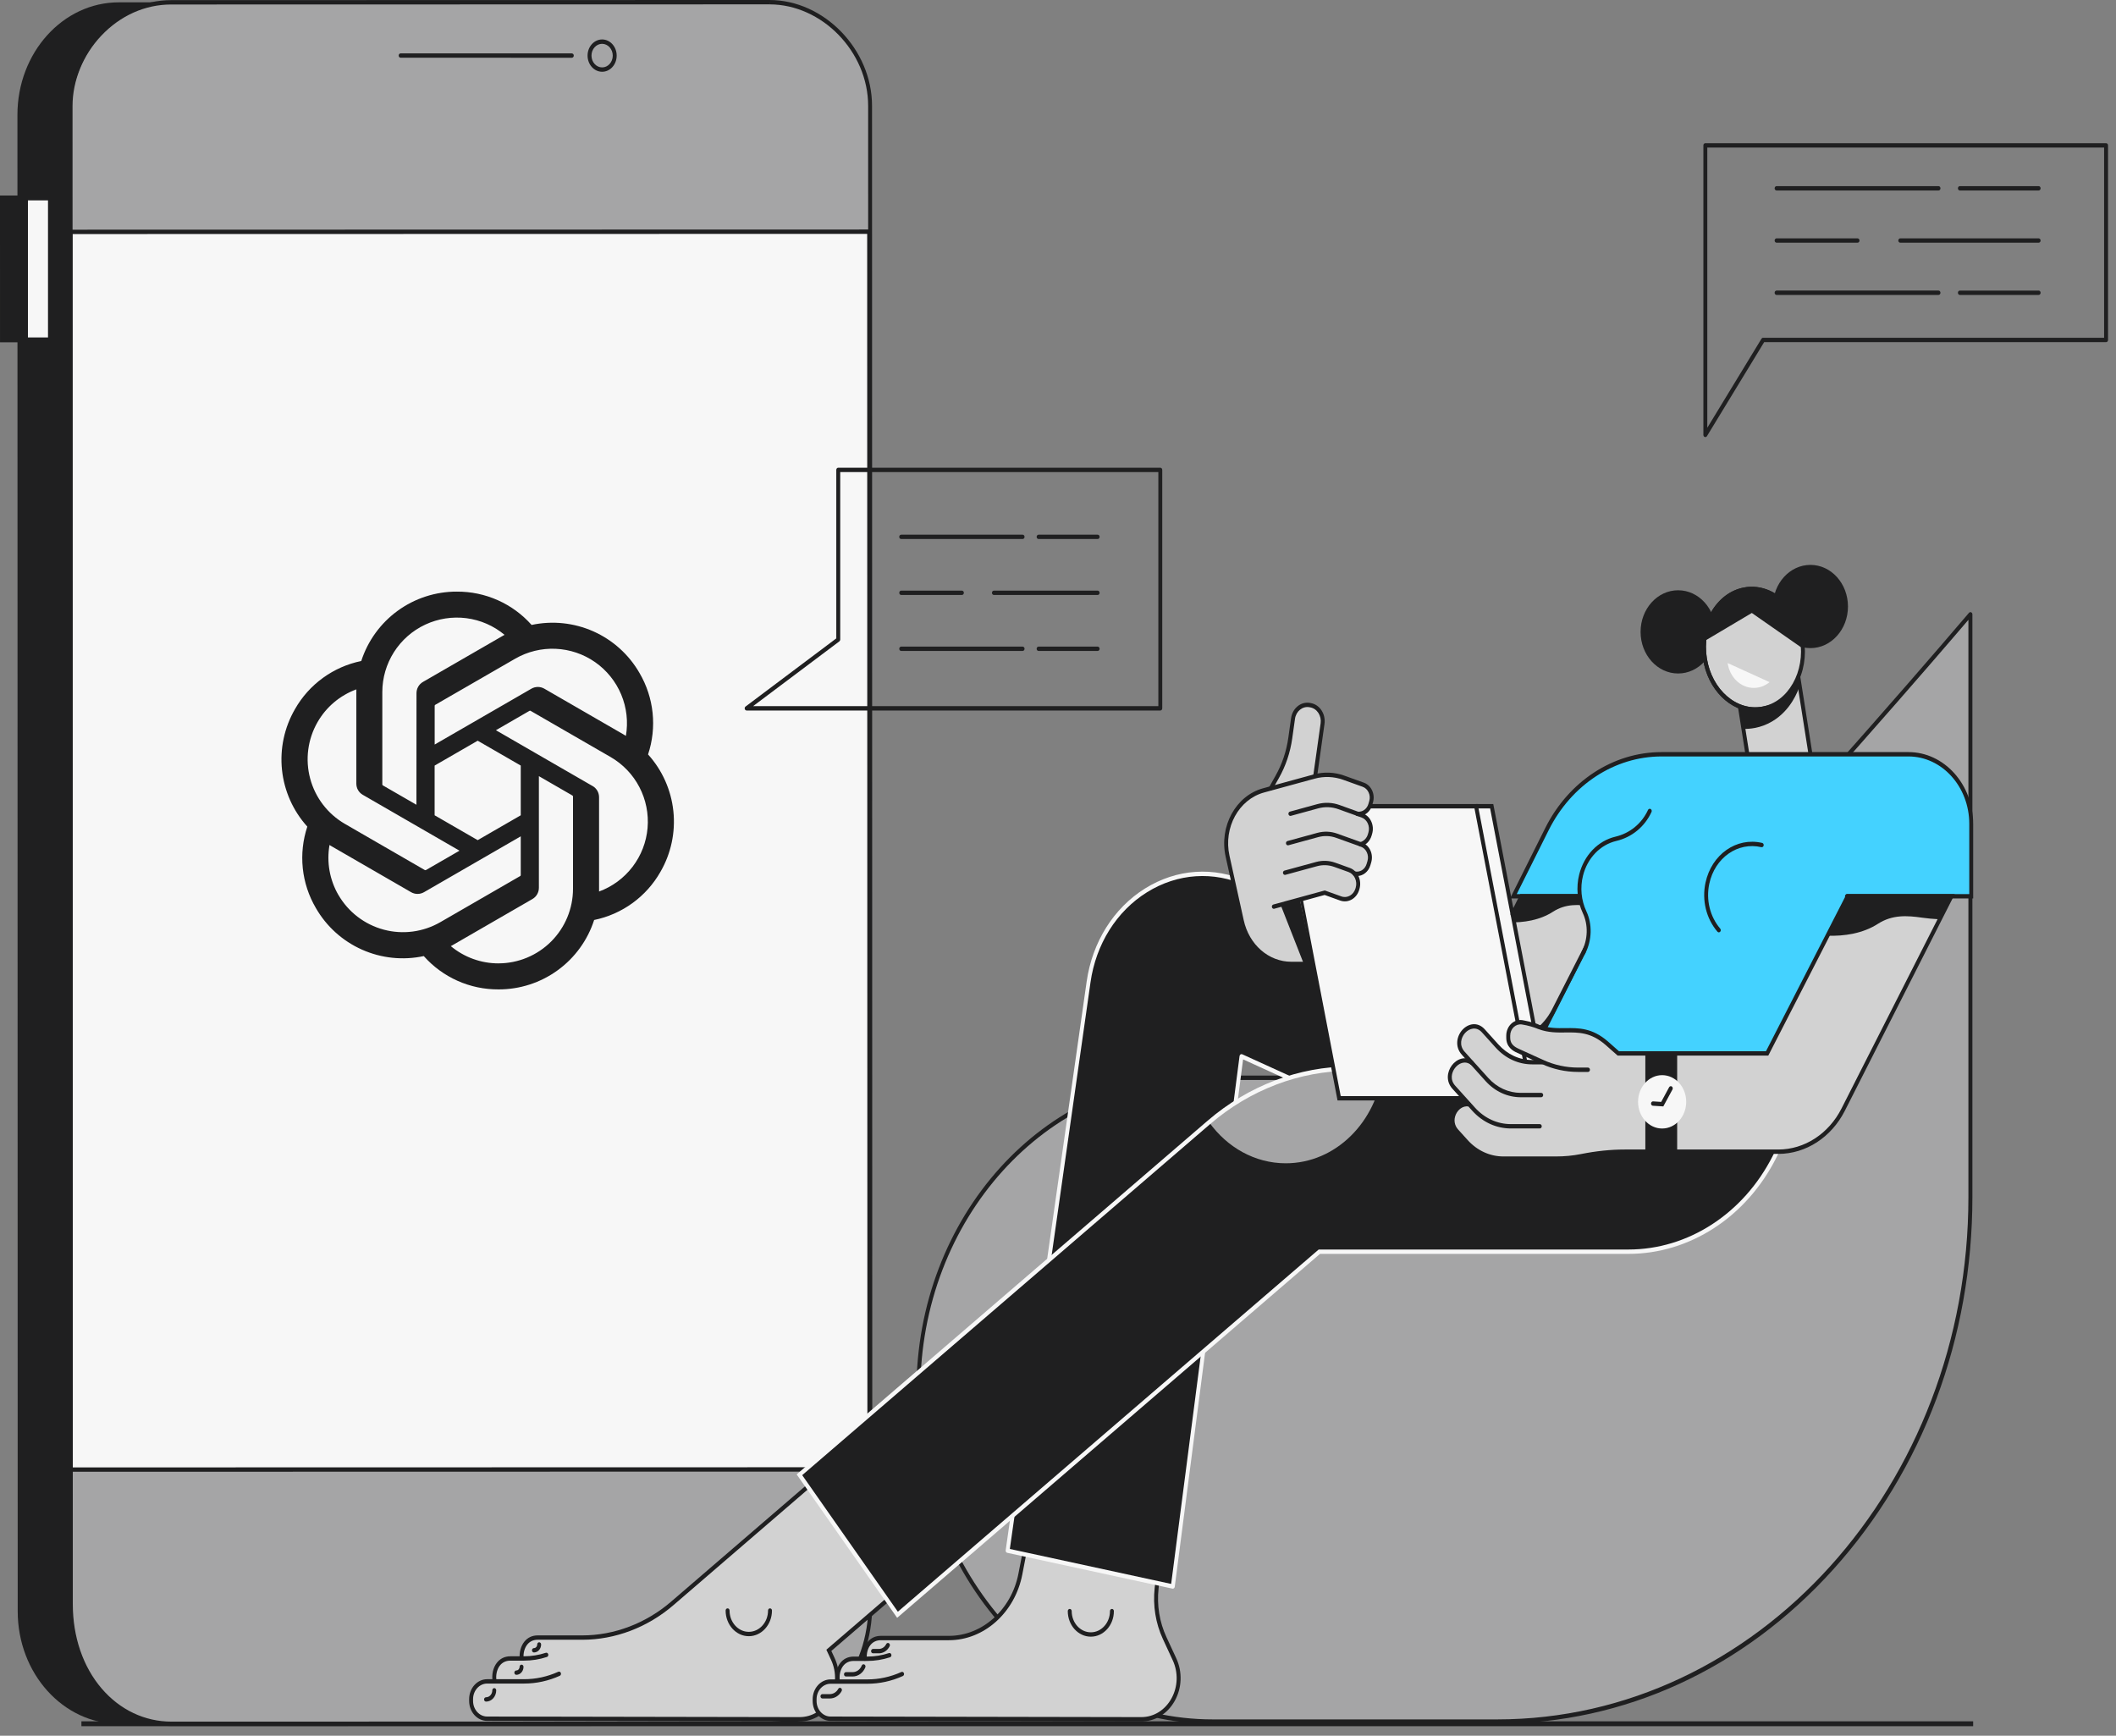 <svg xmlns="http://www.w3.org/2000/svg" width="217" height="178" viewBox="0 0 217 178" fill="none"><rect x="0" y="0" width="217" height="178" fill="#808080" stroke="none"/><g id="Group 20296"><path id="Vector" d="M8.349 176.771H202.351" stroke="#1F1F20" stroke-width="0.5" stroke-miterlimit="10"></path><g id="Chatbot virtual assistant"><g id="Group"><path id="Vector_2" d="M73.378 0.226L12.188 0.239C6.444 0.239 1.786 5.41 1.788 11.783L1.816 165.239C1.816 171.612 6.476 176.781 12.221 176.778L73.41 176.765C79.154 176.765 83.812 171.594 83.811 165.221L83.782 11.765C83.782 5.392 79.122 0.223 73.378 0.226Z" fill="#1F1F20"></path><path id="Vector_3" d="M0.002 35.102L5.125 35.101L5.123 20.051L-0 20.052L0.002 35.102Z" fill="#1F1F20"></path><g id="Group_2"><path id="Vector_4" d="M2.666 34.828L5.125 34.827L5.123 20.328L2.664 20.328L2.666 34.828Z" fill="#F7F7F7"></path><path id="Vector_5" d="M2.665 35.05C2.554 35.05 2.464 34.949 2.464 34.826V20.327C2.462 20.204 2.552 20.104 2.663 20.104H5.122C5.176 20.104 5.226 20.126 5.265 20.168C5.303 20.211 5.323 20.267 5.323 20.327V34.826C5.325 34.887 5.305 34.943 5.267 34.985C5.229 35.028 5.178 35.05 5.124 35.05H2.665ZM2.864 20.551V34.603H4.923V20.551H2.864Z" fill="#1F1F20"></path></g><path id="Vector_6" d="M78.842 0.224L17.652 0.237C11.908 0.237 7.25 5.408 7.252 11.781L7.28 165.237C7.28 171.61 11.94 176.779 17.685 176.777L78.874 176.763C84.618 176.763 89.276 171.592 89.274 165.219L89.246 11.763C89.246 5.39 84.586 0.221 78.842 0.224Z" fill="#A5A5A6"></path><g id="Group_3"><path id="Vector_7" d="M7.256 150.706L89.155 150.69L89.135 23.763L7.236 23.779L7.256 150.706Z" fill="#F7F7F7"></path><path id="Vector_8" d="M7.255 150.93C7.2 150.93 7.15 150.905 7.112 150.865C7.074 150.825 7.053 150.767 7.053 150.706L7.031 23.779C7.031 23.656 7.122 23.555 7.232 23.555L89.132 23.537C89.184 23.537 89.237 23.562 89.275 23.602C89.313 23.642 89.333 23.7 89.333 23.761L89.355 150.688C89.355 150.811 89.265 150.912 89.154 150.912L7.255 150.93ZM7.434 24.002L7.456 150.483L88.953 150.465L88.931 23.984L7.434 24.002Z" fill="#1F1F20"></path></g><path id="Vector_9" d="M17.579 177C14.734 177 12.092 175.748 10.141 173.477C8.157 171.168 7.062 167.984 7.062 164.515L7.034 10.869C7.034 8.144 8.157 5.394 10.117 3.326C12.143 1.192 14.783 0.013 17.551 0.013L78.912 0C84.513 0 89.429 5.07 89.429 10.851L89.457 164.497C89.457 171.615 84.938 176.984 78.942 176.984L17.581 176.998H17.579V177ZM78.912 0.224V0.447L17.551 0.461C14.885 0.461 12.344 1.594 10.396 3.651C8.517 5.636 7.439 8.265 7.439 10.869L7.467 164.515C7.467 167.868 8.521 170.942 10.435 173.168C12.31 175.35 14.849 176.553 17.584 176.553H17.585L78.946 176.539C84.713 176.539 89.061 171.362 89.059 164.499L89.03 10.853C89.03 5.309 84.302 0.449 78.916 0.449V0.224H78.912Z" fill="#1F1F20"></path><g id="Group_4"><path id="Vector_10" d="M58.641 5.924L41.086 5.92C40.975 5.92 40.885 5.819 40.885 5.696C40.885 5.573 40.975 5.473 41.086 5.473L58.641 5.477C58.752 5.477 58.843 5.578 58.843 5.701C58.843 5.824 58.752 5.924 58.641 5.924Z" fill="#1F1F20"></path><path id="Vector_11" d="M61.749 7.359C60.926 7.359 60.256 6.614 60.256 5.702C60.256 4.788 60.926 4.046 61.749 4.046C62.572 4.046 63.242 4.79 63.242 5.702C63.242 6.145 63.087 6.561 62.805 6.874C62.523 7.187 62.149 7.359 61.751 7.359H61.749ZM61.749 4.493C61.147 4.493 60.658 5.036 60.658 5.702C60.658 6.369 61.147 6.912 61.749 6.912C62.041 6.912 62.314 6.787 62.519 6.559C62.725 6.331 62.839 6.027 62.839 5.705C62.839 5.038 62.35 4.495 61.749 4.495V4.493Z" fill="#1F1F20"></path></g></g><g id="Group_5"><g id="Group_6"><path id="Vector_12" d="M202.068 62.999V122.756C202.068 152.463 180.342 176.546 153.541 176.546H124.384C107.704 176.546 94.183 161.557 94.183 143.067V142.629C94.183 124.895 107.152 110.521 123.151 110.521H140.062C151.75 110.521 163.01 105.639 171.595 96.844C184.897 83.219 202.072 62.997 202.072 62.997L202.068 62.999Z" fill="#A5A5A6"></path><path id="Vector_13" d="M153.54 176.771H124.383C107.618 176.771 93.981 161.653 93.981 143.069V142.631C93.981 124.803 107.065 110.3 123.15 110.3H140.061C151.735 110.3 162.884 105.464 171.458 96.681C184.602 83.217 201.751 63.046 201.924 62.845C201.981 62.778 202.069 62.758 202.146 62.791C202.222 62.825 202.273 62.908 202.273 62.999V122.756C202.273 137.183 197.204 150.748 188.001 160.949C178.798 171.151 166.56 176.769 153.544 176.769L153.54 176.771ZM123.148 110.747C107.286 110.747 94.381 125.049 94.381 142.631V143.069C94.381 161.405 107.84 176.324 124.381 176.324H153.538C180.186 176.324 201.864 152.295 201.864 122.758V63.563C199.357 66.5 183.842 84.601 171.725 97.012C163.077 105.869 151.832 110.749 140.055 110.749H123.144L123.148 110.747Z" fill="#1F1F20"></path></g><g id="Group_7"><g id="Group_8"><g id="Group_9"><path id="Vector_14" d="M172.094 69.066C174.22 69.066 175.943 67.156 175.943 64.799C175.943 62.442 174.22 60.531 172.094 60.531C169.968 60.531 168.245 62.442 168.245 64.799C168.245 67.156 169.968 69.066 172.094 69.066Z" fill="#1F1F20"></path><path id="Vector_15" d="M185.664 66.465C187.789 66.465 189.513 64.554 189.513 62.197C189.513 59.84 187.789 57.93 185.664 57.93C183.538 57.93 181.814 59.84 181.814 62.197C181.814 64.554 183.538 66.465 185.664 66.465Z" fill="#1F1F20"></path></g><g id="Group_10"><path id="Vector_16" d="M184.148 67.717L177.87 68.933L179.661 80.345L185.939 79.129L184.148 67.717Z" fill="#D2D2D2"></path><path id="Vector_17" d="M179.668 80.558C179.572 80.558 179.487 80.482 179.471 80.372L177.672 68.963C177.662 68.904 177.674 68.844 177.707 68.795C177.737 68.746 177.783 68.714 177.837 68.703L184.115 67.487C184.226 67.465 184.328 67.547 184.348 67.668L186.147 79.078C186.157 79.136 186.145 79.196 186.113 79.246C186.083 79.295 186.037 79.326 185.982 79.337L179.705 80.553C179.693 80.556 179.68 80.558 179.67 80.558H179.668ZM178.103 69.106L179.833 80.075L185.715 78.935L183.984 67.965L178.103 69.106Z" fill="#1F1F20"></path></g><path id="Vector_18" d="M184.56 70.346L184.144 67.708L177.866 68.924L178.784 74.748C179.369 74.763 180.524 74.701 181.746 73.976C183.659 72.841 184.377 70.889 184.558 70.346H184.56Z" fill="#1F1F20"></path><g id="Group_11"><path id="Vector_19" d="M180.807 72.664C183.557 72.117 185.346 68.943 184.804 65.574C184.261 62.205 181.591 59.918 178.842 60.465C176.092 61.012 174.302 64.186 174.845 67.555C175.388 70.924 178.057 73.211 180.807 72.664Z" fill="#D2D2D2"></path><path id="Vector_20" d="M179.994 72.978C177.448 72.978 175.141 70.727 174.644 67.577C174.378 65.892 174.664 64.202 175.45 62.82C176.241 61.432 177.44 60.518 178.827 60.249C181.682 59.697 184.454 62.083 185.004 65.57C185.269 67.255 184.984 68.945 184.197 70.327C183.406 71.715 182.207 72.629 180.821 72.898C180.543 72.951 180.267 72.978 179.994 72.978ZM179.654 60.618C179.402 60.618 179.149 60.643 178.895 60.692C177.621 60.938 176.519 61.781 175.79 63.062C175.058 64.349 174.792 65.927 175.04 67.504C175.551 70.747 178.114 72.971 180.752 72.46C182.026 72.214 183.128 71.371 183.857 70.09C184.589 68.802 184.857 67.224 184.607 65.648C184.145 62.717 182.008 60.618 179.654 60.618Z" fill="#1F1F20"></path></g><path id="Vector_21" d="M179.994 72.98C177.448 72.98 175.141 70.728 174.644 67.579C174.378 65.893 174.664 64.203 175.45 62.822C176.241 61.433 177.44 60.519 178.827 60.251C180.64 59.9 182.531 60.749 183.762 62.471C183.831 62.567 183.817 62.708 183.73 62.786C183.644 62.862 183.517 62.846 183.446 62.75C182.289 61.134 180.589 60.365 178.895 60.691C177.621 60.937 176.519 61.78 175.79 63.061C175.058 64.349 174.792 65.927 175.04 67.503C175.551 70.746 178.114 72.971 180.752 72.459C182.271 72.164 183.167 71.723 184.149 70.015C184.209 69.91 184.332 69.881 184.426 69.948C184.521 70.015 184.547 70.154 184.487 70.257C183.43 72.097 182.422 72.591 180.819 72.901C180.541 72.955 180.265 72.982 179.992 72.982L179.994 72.98Z" fill="#1F1F20"></path><path id="Vector_22" d="M178.862 60.471C181.614 59.937 184.274 62.24 184.808 65.611C184.856 65.915 184.884 66.215 184.894 66.514L179.653 62.859L174.775 65.756C174.991 63.116 176.606 60.91 178.862 60.474V60.471Z" fill="#1F1F20"></path><path id="Vector_23" d="M181.474 69.952C181.021 70.325 180.459 70.546 179.852 70.546C178.496 70.542 177.377 69.438 177.176 67.998L181.474 69.954V69.952Z" fill="#F7F7F7"></path></g><g id="Group_12"><g id="Group_13"><path id="Vector_24" d="M120.645 138.563L112.495 126.928L69.686 163.773L77.837 175.408L120.645 138.563Z" fill="#D2D2D2"></path><g id="Group_14"><path id="Vector_25" d="M49.956 172.425H56.389L63.401 168.714C64.379 168.197 65.302 167.565 66.158 166.827L83.299 152.053L83.274 161.864C83.274 164.261 83.79 166.626 84.777 168.758L85.413 170.131C86.721 172.959 84.866 176.319 82.001 176.312L49.958 176.254C49.049 176.254 48.312 175.438 48.312 174.43V174.249C48.312 173.241 49.049 172.425 49.958 172.425H49.956Z" fill="#D2D2D2"></path><path id="Vector_26" d="M63.386 173.913L52.33 173.904C51.42 173.904 50.684 173.088 50.684 172.079V171.898C50.684 170.89 51.42 170.074 52.33 170.074H63.895L63.386 173.913Z" fill="#D2D2D2"></path><path id="Vector_27" d="M74.37 171.774L55.13 171.765C52.935 171.765 52.933 167.935 55.13 167.935H59.706C63.054 167.935 66.308 166.699 68.951 164.421L83.302 152.055L74.372 171.774H74.37Z" fill="#D2D2D2"></path></g><g id="Group_15"><path id="Vector_28" d="M50.719 172.616C50.624 172.616 50.54 172.54 50.522 172.432C50.407 171.746 50.562 171.038 50.934 170.544C51.274 170.092 51.757 169.853 52.334 169.853H53.739C54.495 169.853 55.248 169.732 55.974 169.493C56.081 169.457 56.194 169.526 56.224 169.645C56.256 169.763 56.194 169.889 56.087 169.922C55.324 170.172 54.534 170.3 53.737 170.3H52.332C51.88 170.3 51.501 170.483 51.242 170.83C50.95 171.219 50.825 171.802 50.916 172.352C50.936 172.473 50.864 172.589 50.755 172.611C50.743 172.614 50.731 172.616 50.719 172.616Z" fill="#1F1F20"></path><path id="Vector_29" d="M82.009 176.536H82.001L49.958 176.478C48.94 176.478 48.111 175.559 48.111 174.43V174.249C48.111 173.12 48.94 172.202 49.958 172.202H53.741C54.95 172.202 56.133 171.945 57.254 171.439C57.357 171.392 57.475 171.448 57.516 171.562C57.558 171.676 57.508 171.806 57.405 171.853C56.236 172.38 55.003 172.649 53.741 172.649H49.958C49.162 172.649 48.514 173.366 48.514 174.249V174.43C48.514 175.313 49.162 176.031 49.958 176.031L82.001 176.089H82.007C83.282 176.089 84.439 175.369 85.103 174.162C85.765 172.957 85.816 171.488 85.234 170.234L84.745 169.179L84.878 169.065L120.522 138.388C120.609 138.312 120.737 138.33 120.804 138.428C120.872 138.526 120.856 138.665 120.767 138.741L85.256 169.304L85.592 170.029C86.238 171.424 86.184 173.056 85.448 174.395C84.709 175.736 83.423 176.536 82.007 176.536H82.009Z" fill="#1F1F20"></path><path id="Vector_30" d="M76.79 167.792C75.481 167.792 74.414 166.61 74.414 165.159C74.414 165.036 74.505 164.936 74.615 164.936C74.726 164.936 74.817 165.036 74.817 165.159C74.817 166.364 75.702 167.345 76.79 167.345C77.879 167.345 78.764 166.364 78.764 165.159C78.764 165.036 78.855 164.936 78.965 164.936C79.076 164.936 79.167 165.036 79.167 165.159C79.167 166.612 78.1 167.792 76.79 167.792Z" fill="#1F1F20"></path><path id="Vector_31" d="M49.843 174.5C49.732 174.5 49.642 174.399 49.642 174.276C49.642 174.153 49.732 174.053 49.843 174.053C50.199 174.053 50.487 173.733 50.487 173.34C50.487 173.217 50.577 173.116 50.688 173.116C50.798 173.116 50.889 173.217 50.889 173.34C50.889 173.979 50.42 174.5 49.843 174.5Z" fill="#1F1F20"></path><path id="Vector_32" d="M52.948 171.753C52.838 171.753 52.747 171.652 52.747 171.529C52.747 171.406 52.838 171.306 52.948 171.306C53.133 171.306 53.284 171.138 53.284 170.933C53.284 170.81 53.375 170.709 53.486 170.709C53.596 170.709 53.687 170.81 53.687 170.933C53.687 171.384 53.355 171.753 52.948 171.753Z" fill="#1F1F20"></path><path id="Vector_33" d="M54.756 169.46C54.645 169.46 54.555 169.359 54.555 169.236C54.555 169.113 54.645 169.013 54.756 169.013C54.941 169.013 55.092 168.845 55.092 168.64C55.092 168.517 55.182 168.416 55.293 168.416C55.404 168.416 55.494 168.517 55.494 168.64C55.494 169.091 55.162 169.46 54.756 169.46Z" fill="#1F1F20"></path><path id="Vector_34" d="M53.495 170.297C53.392 170.297 53.306 170.212 53.296 170.095C53.238 169.443 53.419 168.788 53.781 168.343C54.117 167.929 54.586 167.71 55.133 167.71H59.708C62.996 167.71 66.236 166.478 68.831 164.243L110.133 128.679C110.222 128.603 110.346 128.621 110.415 128.719C110.483 128.818 110.467 128.956 110.379 129.032L69.077 164.596C66.411 166.894 63.085 168.157 59.708 168.157H55.133C54.7 168.157 54.336 168.325 54.079 168.642C53.791 168.996 53.648 169.521 53.696 170.049C53.706 170.171 53.626 170.281 53.515 170.292C53.509 170.292 53.501 170.292 53.495 170.292V170.297Z" fill="#1F1F20"></path></g></g><g id="Group_16"><g id="Group_17"><path id="Vector_35" d="M83.541 172.445H91.577L97.646 169.651C99.915 168.604 103.678 166.391 104.195 163.727L106.418 152.268L119.75 152.361L118.616 162.875C118.426 164.632 118.714 166.411 119.443 167.985L120.451 170.163C121.752 172.975 119.907 176.317 117.054 176.312L85.179 176.254C84.275 176.254 83.541 175.443 83.541 174.439V172.445Z" fill="#D2D2D2"></path><path id="Vector_36" d="M98.537 173.926L87.539 173.917C86.636 173.917 85.901 173.105 85.901 172.101V171.923C85.901 170.921 86.634 170.107 87.539 170.107H99.044L98.539 173.926H98.537Z" fill="#D2D2D2"></path><path id="Vector_37" d="M109.462 171.8L90.322 171.791C88.136 171.791 88.136 167.981 90.322 167.981H97.34C100.859 167.981 103.905 165.265 104.66 161.456L106.436 152.479H107.947L109.462 171.8Z" fill="#D2D2D2"></path></g><g id="Group_18"><path id="Vector_38" d="M111.867 167.84C110.563 167.84 109.503 166.664 109.503 165.218C109.503 165.095 109.593 164.994 109.704 164.994C109.815 164.994 109.905 165.095 109.905 165.218C109.905 166.416 110.785 167.393 111.867 167.393C112.95 167.393 113.829 166.418 113.829 165.218C113.829 165.095 113.919 164.994 114.03 164.994C114.141 164.994 114.231 165.095 114.231 165.218C114.231 166.664 113.171 167.84 111.867 167.84Z" fill="#1F1F20"></path><path id="Vector_39" d="M85.097 174.179H84.341C84.23 174.179 84.14 174.078 84.14 173.955C84.14 173.832 84.23 173.732 84.341 173.732H85.097C85.456 173.732 85.781 173.528 85.967 173.191C86.025 173.086 86.148 173.052 86.244 173.117C86.339 173.182 86.369 173.318 86.311 173.423C86.051 173.897 85.596 174.179 85.097 174.179Z" fill="#1F1F20"></path><path id="Vector_40" d="M87.442 171.924H86.754C86.643 171.924 86.553 171.823 86.553 171.7C86.553 171.577 86.643 171.477 86.754 171.477H87.442C87.844 171.477 88.211 171.213 88.374 170.804C88.418 170.69 88.539 170.641 88.639 170.69C88.74 170.739 88.786 170.871 88.742 170.985C88.514 171.555 88.005 171.924 87.442 171.924Z" fill="#1F1F20"></path><path id="Vector_41" d="M90.125 169.545H89.531C89.421 169.545 89.33 169.445 89.33 169.322C89.33 169.199 89.421 169.098 89.531 169.098H90.125C90.441 169.098 90.733 168.908 90.883 168.6C90.938 168.492 91.058 168.452 91.157 168.513C91.254 168.573 91.29 168.707 91.237 168.817C91.014 169.266 90.59 169.548 90.127 169.548L90.125 169.545Z" fill="#1F1F20"></path><path id="Vector_42" d="M85.934 172.637C85.839 172.637 85.755 172.561 85.737 172.454C85.624 171.769 85.777 171.065 86.147 170.571C86.485 170.12 86.966 169.883 87.541 169.883H88.938C89.69 169.883 90.439 169.762 91.161 169.525C91.268 169.489 91.38 169.559 91.411 169.677C91.443 169.796 91.38 169.921 91.274 169.954C90.515 170.202 89.728 170.33 88.936 170.33H87.539C87.089 170.33 86.714 170.513 86.455 170.857C86.165 171.244 86.04 171.825 86.131 172.371C86.151 172.492 86.079 172.608 85.97 172.63C85.958 172.632 85.946 172.635 85.934 172.635V172.637Z" fill="#1F1F20"></path><path id="Vector_43" d="M117.061 176.536H117.053L85.178 176.478C84.164 176.478 83.341 175.564 83.341 174.439V174.26C83.341 173.136 84.166 172.222 85.18 172.222H88.945C90.148 172.222 91.325 171.967 92.437 171.464C92.54 171.417 92.659 171.473 92.699 171.587C92.741 171.701 92.691 171.833 92.588 171.877C91.425 172.403 90.198 172.669 88.942 172.669H85.178C84.387 172.669 83.741 173.382 83.741 174.26V174.439C83.741 175.315 84.385 176.031 85.176 176.031L117.051 176.089H117.057C118.325 176.089 119.476 175.374 120.138 174.173C120.798 172.975 120.846 171.515 120.268 170.266L119.26 168.088C118.51 166.47 118.218 164.657 118.413 162.85L119.522 152.585L106.578 152.494L104.838 161.469C104.081 165.372 100.916 168.204 97.315 168.204H90.323C89.894 168.204 89.534 168.37 89.276 168.683C88.993 169.032 88.848 169.552 88.894 170.076C88.904 170.198 88.824 170.308 88.713 170.319C88.602 170.33 88.504 170.241 88.494 170.118C88.437 169.47 88.621 168.821 88.979 168.383C89.313 167.974 89.778 167.757 90.323 167.757H97.315C100.727 167.757 103.727 165.073 104.443 161.373L106.254 152.042L119.975 152.138L118.814 162.902C118.629 164.621 118.906 166.342 119.621 167.883L120.629 170.06C121.271 171.448 121.216 173.073 120.484 174.403C119.749 175.738 118.47 176.534 117.061 176.534V176.536Z" fill="#1F1F20"></path></g></g><g id="Group_19"><path id="Vector_44" d="M176.578 112.891L127.857 90.612C120.779 87.375 112.831 92.32 111.638 100.705L103.336 159.022L120.276 162.695L127.32 108.324L162.551 124.383C167.139 126.489 172.396 124.075 174.298 118.989L176.578 112.891Z" fill="#1F1F20"></path><path id="Vector_45" d="M120.274 162.918C120.262 162.918 120.248 162.918 120.236 162.914L103.296 159.241C103.189 159.218 103.119 159.104 103.135 158.986L111.437 100.669C112.014 96.612 114.198 93.129 117.427 91.113C120.666 89.092 124.495 88.832 127.932 90.404L176.652 112.683C176.703 112.705 176.741 112.75 176.761 112.803C176.781 112.859 176.781 112.92 176.761 112.976L174.481 119.074C172.542 124.265 167.155 126.737 162.473 124.589L127.481 108.639L120.473 162.726C120.465 162.786 120.435 162.84 120.391 162.876C120.356 162.902 120.316 162.916 120.274 162.916V162.918ZM103.562 158.845L120.105 162.431L127.119 108.292C127.127 108.225 127.165 108.165 127.218 108.129C127.272 108.095 127.336 108.091 127.395 108.116L162.626 124.175C167.105 126.232 172.256 123.867 174.109 118.902L176.31 113.011L127.775 90.82C124.453 89.302 120.753 89.55 117.622 91.504C114.501 93.451 112.391 96.817 111.833 100.739L103.562 158.843V158.845Z" fill="#F7F7F7"></path></g><g id="Group_20"><path id="Vector_46" d="M186.553 109.577L138.481 109.588C133.227 109.588 128.124 111.529 123.975 115.099L81.983 151.24L92.04 165.596L135.299 128.364H166.998C173.213 128.364 178.943 124.642 181.98 118.631L186.553 109.577Z" fill="#1F1F20"></path><path id="Vector_47" d="M141.824 109.586H138.482C133.237 109.586 128.14 111.522 123.993 115.083C125.834 117.647 128.673 119.295 131.86 119.295C136.973 119.295 141.19 115.061 141.824 109.586Z" fill="#A5A5A6"></path><path id="Vector_48" d="M92.004 165.909L81.7 151.199L123.853 114.922C128.016 111.339 133.211 109.365 138.483 109.365L154.387 109.36C154.497 109.36 154.588 109.461 154.588 109.584C154.588 109.707 154.497 109.807 154.387 109.807L138.483 109.812C133.302 109.812 128.193 111.754 124.101 115.275L82.268 151.277L92.076 165.28L135.234 128.138H167C173.135 128.138 178.809 124.452 181.807 118.519L186.381 109.465C186.435 109.358 186.558 109.32 186.654 109.38C186.751 109.441 186.785 109.577 186.731 109.684L182.157 118.738C179.089 124.812 173.28 128.585 167 128.585H135.37L92.006 165.906L92.004 165.909Z" fill="#F7F7F7"></path></g></g><g id="Group_21"><path id="Vector_49" d="M188.229 77.349H195.724C199.273 77.349 202.154 80.55 202.154 84.493V91.91H188.229V77.349Z" fill="#44D2FF"></path><g id="Group_22"><path id="Vector_50" d="M188.175 109.576H156.34L172.69 77.35H191.068C197.09 77.35 200.881 84.537 197.929 90.353L188.175 109.576Z" fill="#44D2FF"></path><path id="Vector_51" d="M170.395 77.347H173.249V91.909H155.2L158.641 85.023C161.009 80.286 165.508 77.347 170.395 77.347Z" fill="#44D2FF"></path><path id="Vector_52" d="M158.481 105.58C158.447 105.58 158.415 105.571 158.383 105.551C158.286 105.491 158.252 105.354 158.306 105.247L164.958 92.136H154.859L158.467 84.918C160.869 80.111 165.441 77.127 170.397 77.127H195.715C199.377 77.127 202.354 80.429 202.354 84.486V92.136H189.407C189.296 92.136 189.206 92.035 189.206 91.912C189.206 91.789 189.296 91.689 189.407 91.689H201.952V84.486C201.952 80.675 199.153 77.574 195.715 77.574H170.397C165.586 77.574 161.149 80.471 158.819 85.137L155.543 91.691H165.646L158.656 105.468C158.62 105.542 158.552 105.582 158.481 105.582V105.58Z" fill="#1F1F20"></path></g><path id="Vector_53" d="M165.302 91.913H156.027L154.033 95.912L134.644 87.592L131.218 97.399L152.26 106.43C154.92 107.572 157.934 106.376 159.337 103.622L165.3 91.913H165.302Z" fill="#D2D2D2"></path><path id="Vector_54" d="M156.027 91.912L154.693 94.588C156.271 94.63 157.913 94.367 159.257 93.501C160.575 92.652 161.919 92.746 163.289 92.943C163.724 93.005 164.217 93.048 164.709 93.079L165.305 91.912H156.029H156.027Z" fill="#1F1F20"></path><g id="Group_23"><path id="Vector_55" d="M158.743 112.63H137.328L131.56 82.679H152.974L158.743 112.63Z" fill="#F7F7F7"></path><path id="Vector_56" d="M158.994 112.853H157.143C157.032 112.853 156.941 112.752 156.941 112.629C156.941 112.506 157.032 112.406 157.143 112.406H158.497L152.815 82.904H151.374C151.263 82.904 151.173 82.803 151.173 82.681C151.173 82.558 151.263 82.457 151.374 82.457H153.139L158.994 112.853Z" fill="#1F1F20"></path><path id="Vector_57" d="M157.391 112.853H137.168L131.314 82.457H151.538L157.391 112.853ZM137.494 112.406H156.894L151.212 82.904H131.811L137.494 112.406Z" fill="#1F1F20"></path></g><path id="Vector_58" d="M157.439 106.077C157.372 106.077 157.308 106.041 157.27 105.974C157.209 105.869 157.237 105.733 157.33 105.666C158.087 105.129 158.722 104.385 159.165 103.513L164.96 92.136H156.147L155.284 93.867C155.229 93.974 155.107 94.014 155.01 93.954C154.913 93.894 154.877 93.757 154.932 93.65L155.909 91.689H165.648L159.513 103.734C159.036 104.669 158.356 105.467 157.543 106.043C157.509 106.068 157.473 106.079 157.435 106.079L157.439 106.077Z" fill="#1F1F20"></path><g id="Group_24"><g id="Group_25"><path id="Vector_59" d="M160.4 108.027H181.225L189.487 91.914L200.064 92.041L189.024 113.793C187.672 116.455 185.129 118.105 182.372 118.105H160.4V108.027Z" fill="#D2D2D2"></path><path id="Vector_60" d="M152.129 105.714L153.536 107.274C154.491 108.334 155.787 108.929 157.137 108.927H163.757V112.293H155.972C154.668 112.298 153.417 111.723 152.495 110.701L150.065 108.005C148.757 106.555 150.823 104.263 152.133 105.714H152.129Z" fill="#D2D2D2"></path><path id="Vector_61" d="M151.166 109.203L152.616 110.811C153.379 111.656 154.411 112.13 155.488 112.127H164.916V114.741L164.473 114.87C163.055 115.286 161.594 115.496 160.127 115.496H154.954C153.52 115.499 152.143 114.868 151.129 113.744L149.101 111.495C147.801 110.053 149.864 107.757 151.168 109.203H151.166Z" fill="#D2D2D2"></path><path id="Vector_62" d="M151.458 113.689C151.659 113.85 152.671 115.448 154.728 115.446H167.953V118.102H166.653C163.206 118.102 162.204 118.815 159.545 118.815H154.192C152.758 118.817 151.381 118.187 150.367 117.062L149.39 115.978C148.052 114.496 150.132 112.216 151.46 113.689H151.458Z" fill="#D2D2D2"></path><path id="Vector_63" d="M155.692 107.766C155.038 107.48 154.674 107.075 154.674 106.409V106.201C154.674 105.367 155.336 104.721 156.082 104.83C157.058 104.976 157.855 105.325 157.841 105.318C160.302 106.225 162.211 104.743 164.78 106.979L166.7 108.649V110.842L163.839 110.848C162.893 110.848 161.958 110.645 161.084 110.243C159.201 109.375 155.945 107.875 155.692 107.763V107.766Z" fill="#D2D2D2"></path></g><path id="Vector_64" d="M189.352 92.057L187.352 95.958C189.158 96.018 191.044 95.728 192.585 94.737C194.07 93.783 195.585 93.886 197.126 94.109C197.659 94.188 198.267 94.237 198.869 94.272L199.997 92.046L189.352 92.057Z" fill="#1F1F20"></path><g id="Group_26"><path id="Vector_65" d="M171.997 108.026H168.733V118.104H171.997V108.026Z" fill="#1F1F20"></path><g id="Group_27"><path id="Vector_66" d="M170.455 115.729C171.819 115.729 172.924 114.504 172.924 112.993C172.924 111.482 171.819 110.257 170.455 110.257C169.092 110.257 167.986 111.482 167.986 112.993C167.986 114.504 169.092 115.729 170.455 115.729Z" fill="#F7F7F7"></path><path id="Vector_67" d="M170.576 113.463L169.506 113.394C169.395 113.387 169.311 113.282 169.317 113.157C169.323 113.034 169.419 112.94 169.53 112.947L170.359 113.001L171.172 111.496C171.23 111.391 171.353 111.355 171.448 111.42C171.542 111.483 171.574 111.621 171.516 111.726L170.576 113.461V113.463Z" fill="#1F1F20"></path></g></g><g id="Group_28"><path id="Vector_68" d="M155.962 112.522C154.596 112.522 153.312 111.932 152.345 110.861L149.914 108.165C149.178 107.349 149.381 106.267 149.962 105.619C150.546 104.968 151.526 104.738 152.264 105.556L153.671 107.116C154.594 108.14 155.821 108.704 157.127 108.704H158.149C158.26 108.704 158.351 108.804 158.351 108.927C158.351 109.05 158.26 109.151 158.149 109.151H157.129C157.129 109.151 157.129 109.151 157.127 109.151C155.715 109.151 154.385 108.54 153.387 107.434L151.98 105.874C151.403 105.232 150.677 105.456 150.246 105.934C149.819 106.41 149.622 107.21 150.196 107.847L152.626 110.543C153.516 111.529 154.701 112.073 155.958 112.073H158.055C158.166 112.073 158.256 112.171 158.256 112.296C158.256 112.421 158.166 112.52 158.055 112.52H155.96C155.96 112.52 155.96 112.52 155.958 112.52L155.962 112.522Z" fill="#1F1F20"></path><path id="Vector_69" d="M154.945 115.724C153.448 115.724 152.039 115.078 150.979 113.904L148.951 111.655C148.25 110.88 148.413 109.894 148.884 109.261C149.377 108.599 150.279 108.231 151.047 108.812C151.14 108.881 151.164 109.02 151.1 109.123C151.037 109.225 150.912 109.252 150.82 109.181C150.224 108.729 149.558 109.053 149.194 109.545C148.866 109.988 148.679 110.723 149.234 111.338L151.262 113.587C152.246 114.678 153.552 115.277 154.943 115.277H157.908C158.019 115.277 158.11 115.375 158.11 115.5C158.11 115.625 158.019 115.724 157.908 115.724H154.945C154.945 115.724 154.945 115.724 154.943 115.724H154.945Z" fill="#1F1F20"></path><path id="Vector_70" d="M154.184 119.039C152.687 119.039 151.279 118.393 150.218 117.219L149.241 116.137C148.74 115.583 148.625 114.794 148.941 114.083C149.269 113.345 149.961 112.918 150.667 113.023C150.778 113.039 150.854 113.153 150.84 113.274C150.826 113.397 150.723 113.482 150.615 113.466C149.999 113.374 149.512 113.81 149.303 114.28C149.061 114.823 149.146 115.397 149.526 115.82L150.504 116.904C151.488 117.995 152.794 118.594 154.184 118.594H159.538C160.468 118.594 161.299 118.514 162.154 118.344C163.689 118.037 165.19 117.883 166.615 117.883H182.369C185.049 117.883 187.53 116.274 188.846 113.685L199.78 92.139H189.603L181.341 108.253H165.894L164.657 107.16C163.15 105.85 161.888 105.865 160.554 105.881C159.679 105.892 158.774 105.903 157.778 105.537L157.581 105.463V105.458C157.303 105.353 156.727 105.159 156.065 105.058C155.764 105.014 155.46 105.114 155.23 105.335C155.005 105.555 154.874 105.872 154.874 106.205V106.413C154.874 106.945 155.14 107.287 155.766 107.562C155.846 107.598 156.679 107.978 158.243 108.691C159.389 109.216 160.601 109.48 161.84 109.48H162.852C162.963 109.48 163.053 109.581 163.053 109.704C163.053 109.827 162.963 109.927 162.852 109.927H161.84C160.546 109.927 159.285 109.65 158.088 109.104C156.142 108.215 155.671 108 155.617 107.978C155.124 107.763 154.47 107.365 154.47 106.413V106.205C154.47 105.742 154.649 105.304 154.963 105C155.279 104.694 155.699 104.553 156.116 104.616C156.132 104.618 157.464 104.857 157.898 105.123L157.903 105.112C158.834 105.456 159.703 105.445 160.546 105.434C161.892 105.416 163.285 105.4 164.903 106.809L166.031 107.806H181.104L189.365 91.692H200.466L189.194 113.906C187.81 116.636 185.194 118.332 182.367 118.332H166.613C165.212 118.332 163.736 118.484 162.222 118.786C161.345 118.961 160.492 119.041 159.536 119.043H154.184C154.184 119.043 154.184 119.043 154.182 119.043L154.184 119.039Z" fill="#1F1F20"></path></g></g><g id="Group_29"><g id="Group_30"><path id="Vector_71" d="M129.987 80.942L134.768 79.634C135.77 79.359 136.82 79.402 137.802 79.755L139.8 80.473C140.458 80.707 140.818 81.49 140.605 82.219L140.521 82.505C140.307 83.233 139.603 83.633 138.945 83.397L136.245 82.715L130.72 84.226L129.987 80.938V80.942Z" fill="#D2D2D2"></path><path id="Vector_72" d="M128.799 84.416L135.135 82.683C135.855 82.487 136.612 82.516 137.316 82.77L139.69 83.624C140.372 83.868 140.747 84.68 140.525 85.437L140.471 85.625C140.25 86.381 139.519 86.796 138.837 86.551L136.129 85.58L129.463 87.402L128.799 84.416Z" fill="#D2D2D2"></path><path id="Vector_73" d="M128.685 87.39L135.139 85.624C135.783 85.447 136.457 85.474 137.087 85.702L139.626 86.614C140.282 86.849 140.642 87.629 140.429 88.356L140.343 88.651C140.131 89.377 139.427 89.775 138.771 89.54L136.015 88.552L129.349 90.374L128.685 87.388V87.39Z" fill="#D2D2D2"></path><path id="Vector_74" d="M128.521 90.387L135.027 88.612C135.636 88.444 136.276 88.471 136.876 88.686L138.353 89.215C139.063 89.47 139.451 90.313 139.224 91.1L139.202 91.176C138.972 91.963 138.212 92.394 137.501 92.139L135.853 91.549L129.187 93.371L128.523 90.385L128.521 90.387Z" fill="#D2D2D2"></path><path id="Vector_75" d="M131.602 80.502L129.771 81.003C126.964 81.769 125.251 84.912 125.944 88.024L127.251 93.904L132.447 92.484L131.602 80.504V80.502Z" fill="#D2D2D2"></path><path id="Vector_76" d="M127.348 94.417L126.061 88.533L132.213 86.631L134.592 98.852C134.592 98.852 132.855 98.852 132.455 98.852C130.087 98.866 127.932 97.082 127.348 94.417Z" fill="#D2D2D2"></path></g><path id="Vector_77" d="M133.292 92.164L134.694 98.853H133.71L131.326 92.781L133.292 92.164Z" fill="#1F1F20"></path><g id="Group_31"><path id="Vector_78" d="M128.924 83.324L134.55 81.88L135.632 74.204C135.759 73.303 135.204 72.458 134.391 72.317L134.306 72.301C133.493 72.16 132.733 72.777 132.606 73.678L132.322 75.692C132.123 77.103 131.67 78.456 130.986 79.665L128.926 83.322L128.924 83.324Z" fill="#D2D2D2"></path><path id="Vector_79" d="M130.338 81.036C130.302 81.036 130.266 81.025 130.231 81.002C130.137 80.938 130.109 80.799 130.167 80.694L130.811 79.549C131.483 78.358 131.922 77.05 132.119 75.66L132.402 73.646C132.547 72.624 133.413 71.924 134.334 72.083L134.419 72.099C134.865 72.177 135.258 72.441 135.523 72.845C135.789 73.25 135.897 73.744 135.829 74.24L135.075 79.596C135.058 79.719 134.956 79.802 134.845 79.782C134.734 79.762 134.66 79.648 134.678 79.527L135.433 74.171C135.485 73.795 135.402 73.418 135.201 73.109C134.998 72.801 134.7 72.599 134.36 72.539L134.276 72.523C133.571 72.403 132.914 72.935 132.805 73.713L132.521 75.727C132.316 77.175 131.857 78.541 131.157 79.784L130.513 80.929C130.475 80.996 130.409 81.034 130.342 81.034L130.338 81.036Z" fill="#1F1F20"></path></g><path id="Vector_80" d="M139.33 83.691C139.278 83.691 139.224 83.688 139.171 83.682C139.061 83.668 138.982 83.559 138.994 83.436C139.006 83.313 139.103 83.223 139.216 83.239C139.284 83.248 139.353 83.248 139.421 83.241C139.532 83.23 139.63 83.322 139.638 83.445C139.648 83.568 139.566 83.677 139.455 83.686C139.413 83.691 139.371 83.693 139.328 83.693L139.33 83.691Z" fill="#1F1F20"></path><g id="Group_32"><path id="Vector_81" d="M139.508 86.811C139.415 86.811 139.331 86.739 139.311 86.634C139.289 86.513 139.357 86.395 139.466 86.368C139.848 86.276 140.162 85.966 140.28 85.552L140.335 85.364C140.425 85.056 140.401 84.727 140.268 84.439C140.136 84.148 139.908 83.933 139.629 83.835L137.254 82.981C136.584 82.74 135.868 82.711 135.182 82.898L132.379 83.665C132.272 83.694 132.162 83.621 132.136 83.502C132.109 83.381 132.176 83.261 132.282 83.232L135.085 82.465C135.842 82.257 136.635 82.288 137.377 82.556L139.751 83.41C140.134 83.547 140.443 83.84 140.625 84.237C140.806 84.633 140.84 85.082 140.715 85.505L140.661 85.693C140.496 86.256 140.069 86.683 139.546 86.808C139.532 86.811 139.518 86.813 139.504 86.813L139.508 86.811Z" fill="#1F1F20"></path><path id="Vector_82" d="M139.16 89.833C139.062 89.833 138.961 89.822 138.861 89.8C138.752 89.775 138.681 89.657 138.706 89.536C138.728 89.415 138.832 89.337 138.943 89.364C139.466 89.484 139.987 89.151 140.152 88.586L140.239 88.291C140.325 87.996 140.301 87.683 140.174 87.408C140.048 87.13 139.83 86.927 139.565 86.831L137.026 85.919C136.43 85.704 135.794 85.68 135.189 85.845L132.126 86.683C132.019 86.713 131.909 86.639 131.883 86.52C131.856 86.4 131.923 86.279 132.03 86.25L135.092 85.411C135.772 85.226 136.484 85.253 137.15 85.494L139.69 86.406C140.058 86.538 140.358 86.822 140.535 87.204C140.71 87.587 140.742 88.02 140.623 88.429L140.537 88.724C140.339 89.4 139.778 89.838 139.162 89.838L139.16 89.833Z" fill="#1F1F20"></path><path id="Vector_83" d="M132.429 99.076C129.914 99.076 127.747 97.185 127.154 94.472L125.693 87.857C125.007 84.752 126.727 81.604 129.526 80.84L134.723 79.418C135.763 79.134 136.85 79.176 137.868 79.543L139.866 80.261C140.236 80.392 140.536 80.676 140.713 81.061C140.89 81.443 140.92 81.879 140.801 82.288L140.717 82.574C140.538 83.191 140.045 83.627 139.461 83.683C139.353 83.694 139.252 83.603 139.244 83.48C139.234 83.357 139.317 83.247 139.427 83.238C139.848 83.198 140.206 82.883 140.335 82.436L140.419 82.15C140.506 81.855 140.484 81.539 140.355 81.264C140.228 80.987 140.011 80.781 139.743 80.685L137.745 79.968C136.797 79.628 135.787 79.588 134.82 79.852L129.622 81.273C127.039 81.98 125.451 84.886 126.085 87.749L127.546 94.364C128.095 96.879 130.103 98.629 132.431 98.629C132.439 98.629 132.447 98.629 132.455 98.629C132.856 98.629 134.697 98.629 134.697 98.629V99.076C134.697 99.076 132.858 99.076 132.457 99.076C132.449 99.076 132.439 99.076 132.431 99.076H132.429Z" fill="#1F1F20"></path><path id="Vector_84" d="M130.633 93.199C130.542 93.199 130.459 93.129 130.437 93.029C130.411 92.908 130.478 92.787 130.584 92.758L135.86 91.317L137.562 91.927C138.166 92.144 138.814 91.775 139.009 91.106L139.031 91.03C139.125 90.706 139.099 90.362 138.961 90.058C138.822 89.754 138.582 89.53 138.29 89.425L136.814 88.895C136.25 88.694 135.649 88.67 135.075 88.826L131.82 89.714C131.711 89.743 131.602 89.669 131.576 89.55C131.55 89.43 131.616 89.309 131.723 89.28L134.979 88.392C135.626 88.216 136.303 88.243 136.936 88.471L138.413 89.001C138.808 89.141 139.13 89.445 139.319 89.855C139.508 90.264 139.542 90.731 139.413 91.167L139.391 91.243C139.13 92.146 138.252 92.642 137.437 92.352L135.844 91.779L130.679 93.192C130.663 93.197 130.647 93.199 130.631 93.199H130.633Z" fill="#1F1F20"></path></g></g><g id="Group_33"><path id="Vector_85" d="M162.395 97.676C163.037 96.402 163.111 94.844 162.505 93.547C161.974 92.412 161.815 91.061 162.149 89.733C162.638 87.789 164.053 86.412 165.719 86.018C167.206 85.667 168.499 84.663 169.19 83.161L167.956 97.692L162.395 97.676Z" fill="#44D2FF"></path><path id="Vector_86" d="M162.393 97.899C162.361 97.899 162.327 97.89 162.294 97.87C162.198 97.81 162.164 97.673 162.218 97.566C162.848 96.317 162.888 94.852 162.325 93.65C161.749 92.42 161.616 91.007 161.952 89.673C162.447 87.708 163.872 86.223 165.673 85.799C167.152 85.45 168.367 84.451 169.007 83.06C169.057 82.951 169.18 82.906 169.278 82.964C169.377 83.02 169.417 83.154 169.367 83.266C168.671 84.777 167.355 85.861 165.757 86.239C164.103 86.63 162.793 87.994 162.341 89.796C162.033 91.021 162.154 92.317 162.683 93.446C163.309 94.783 163.266 96.406 162.57 97.787C162.534 97.861 162.465 97.901 162.395 97.901L162.393 97.899Z" fill="#1F1F20"></path></g><path id="Vector_87" d="M176.27 95.613C176.218 95.613 176.163 95.591 176.125 95.544C174.974 94.198 174.516 92.32 174.902 90.521C175.524 87.619 178.077 85.826 180.711 86.441C180.819 86.466 180.89 86.584 180.866 86.705C180.844 86.825 180.735 86.904 180.628 86.877C178.206 86.314 175.864 87.959 175.292 90.624C174.938 92.275 175.359 93.999 176.415 95.235C176.491 95.325 176.487 95.466 176.407 95.55C176.369 95.591 176.318 95.613 176.268 95.613H176.27Z" fill="#1F1F20"></path></g></g></g><g id="Group_34"><path id="Vector_88" d="M174.886 44.822C174.866 44.822 174.846 44.82 174.827 44.813C174.743 44.784 174.685 44.697 174.685 44.599V14.907C174.685 14.784 174.775 14.684 174.886 14.684H215.982C216.093 14.684 216.184 14.784 216.184 14.907V34.863C216.184 34.986 216.093 35.087 215.982 35.087H180.918L175.053 44.724C175.015 44.786 174.952 44.822 174.886 44.822ZM175.087 15.131V43.868L180.644 34.736C180.683 34.673 180.745 34.637 180.811 34.637H215.781V15.131H175.087Z" fill="#1F1F20"></path><path id="Vector_89" d="M209.068 19.535H200.989C200.879 19.535 200.788 19.434 200.788 19.311C200.788 19.189 200.879 19.088 200.989 19.088H209.068C209.178 19.088 209.269 19.189 209.269 19.311C209.269 19.434 209.178 19.535 209.068 19.535Z" fill="#1F1F20"></path><path id="Vector_90" d="M198.798 19.535H182.192C182.082 19.535 181.991 19.434 181.991 19.311C181.991 19.189 182.082 19.088 182.192 19.088H198.798C198.909 19.088 198.999 19.189 198.999 19.311C198.999 19.434 198.909 19.535 198.798 19.535Z" fill="#1F1F20"></path><path id="Vector_91" d="M209.067 24.89H194.876C194.765 24.89 194.675 24.789 194.675 24.666C194.675 24.543 194.765 24.442 194.876 24.442H209.067C209.178 24.442 209.268 24.543 209.268 24.666C209.268 24.789 209.178 24.89 209.067 24.89Z" fill="#1F1F20"></path><path id="Vector_92" d="M190.494 24.89H182.192C182.082 24.89 181.991 24.789 181.991 24.666C181.991 24.543 182.082 24.442 182.192 24.442H190.494C190.605 24.442 190.695 24.543 190.695 24.666C190.695 24.789 190.605 24.89 190.494 24.89Z" fill="#1F1F20"></path><path id="Vector_93" d="M209.068 30.246H200.989C200.879 30.246 200.788 30.145 200.788 30.022C200.788 29.899 200.879 29.799 200.989 29.799H209.068C209.178 29.799 209.269 29.899 209.269 30.022C209.269 30.145 209.178 30.246 209.068 30.246Z" fill="#1F1F20"></path><path id="Vector_94" d="M198.798 30.245H182.192C182.082 30.245 181.991 30.144 181.991 30.021C181.991 29.898 182.082 29.798 182.192 29.798H198.798C198.909 29.798 198.999 29.898 198.999 30.021C198.999 30.144 198.909 30.245 198.798 30.245Z" fill="#1F1F20"></path></g><g id="Group_35"><path id="Vector_95" d="M118.992 72.864H76.571C76.483 72.864 76.404 72.799 76.378 72.705C76.352 72.611 76.384 72.508 76.459 72.455L85.763 65.467V48.186C85.763 48.063 85.853 47.963 85.964 47.963H118.99C119.101 47.963 119.191 48.063 119.191 48.186V72.64C119.191 72.763 119.101 72.864 118.99 72.864H118.992ZM77.229 72.417H118.791V48.41H86.167V65.585C86.167 65.659 86.133 65.728 86.078 65.771L77.229 72.417Z" fill="#1F1F20"></path><g id="Group_36"><path id="Vector_96" d="M112.566 66.756H106.51C106.399 66.756 106.309 66.655 106.309 66.532C106.309 66.409 106.399 66.309 106.51 66.309H112.566C112.677 66.309 112.767 66.409 112.767 66.532C112.767 66.655 112.677 66.756 112.566 66.756Z" fill="#1F1F20"></path><path id="Vector_97" d="M104.87 66.756H92.421C92.31 66.756 92.22 66.655 92.22 66.532C92.22 66.409 92.31 66.309 92.421 66.309H104.87C104.98 66.309 105.071 66.409 105.071 66.532C105.071 66.655 104.98 66.756 104.87 66.756Z" fill="#1F1F20"></path><path id="Vector_98" d="M112.566 61.016H101.928C101.817 61.016 101.727 60.915 101.727 60.792C101.727 60.669 101.817 60.568 101.928 60.568H112.566C112.676 60.568 112.767 60.669 112.767 60.792C112.767 60.915 112.676 61.016 112.566 61.016Z" fill="#1F1F20"></path><path id="Vector_99" d="M98.644 61.016H92.421C92.31 61.016 92.22 60.915 92.22 60.792C92.22 60.669 92.31 60.568 92.421 60.568H98.644C98.755 60.568 98.846 60.669 98.846 60.792C98.846 60.915 98.755 61.016 98.644 61.016Z" fill="#1F1F20"></path><path id="Vector_100" d="M112.566 55.277H106.51C106.399 55.277 106.309 55.177 106.309 55.054C106.309 54.931 106.399 54.83 106.51 54.83H112.566C112.677 54.83 112.767 54.931 112.767 55.054C112.767 55.177 112.677 55.277 112.566 55.277Z" fill="#1F1F20"></path><path id="Vector_101" d="M104.869 55.277H92.42C92.309 55.277 92.219 55.177 92.219 55.054C92.219 54.931 92.309 54.83 92.42 54.83H104.869C104.979 54.83 105.07 54.931 105.07 55.054C105.07 55.177 104.979 55.277 104.869 55.277Z" fill="#1F1F20"></path></g></g></g><g id="Clip path group"><mask id="mask0_112_38281" style="mask-type:luminance" maskUnits="userSpaceOnUse" x="26" y="58" width="46" height="47"><g id="clippath"><path id="Vector_102" d="M71.959 58.1H26.02V104.039H71.959V58.1Z" fill="white"></path></g></mask><g mask="url(#mask0_112_38281)"><g id="Group_37"><path id="Vector_103" d="M66.46 77.366C66.916 75.993 67.075 74.538 66.924 73.099C66.774 71.659 66.317 70.269 65.585 69.02C64.501 67.13 62.844 65.636 60.856 64.749C58.865 63.864 56.647 63.631 54.517 64.088C53.556 63.005 52.376 62.141 51.053 61.551C49.731 60.961 48.299 60.662 46.851 60.67C44.675 60.664 42.551 61.35 40.789 62.631C39.027 63.91 37.717 65.716 37.047 67.787C35.628 68.078 34.289 68.668 33.117 69.518C31.945 70.368 30.968 71.458 30.252 72.718C29.16 74.601 28.693 76.784 28.919 78.95C29.147 81.116 30.055 83.154 31.516 84.77C31.06 86.142 30.901 87.597 31.051 89.037C31.202 90.476 31.658 91.866 32.391 93.115C33.475 95.005 35.132 96.499 37.12 97.384C39.11 98.272 41.329 98.502 43.459 98.046C44.419 99.128 45.6 99.992 46.922 100.582C48.245 101.172 49.676 101.471 51.124 101.463C53.303 101.469 55.427 100.783 57.189 99.502C58.951 98.224 60.263 96.415 60.931 94.344C62.35 94.053 63.689 93.463 64.861 92.613C66.033 91.763 67.01 90.673 67.726 89.413C68.818 87.53 69.283 85.349 69.055 83.183C68.827 81.017 67.918 78.981 66.458 77.366M51.127 98.795C49.339 98.797 47.607 98.171 46.234 97.027C46.297 96.993 46.403 96.932 46.474 96.891L54.596 92.199C54.799 92.084 54.969 91.914 55.086 91.711C55.203 91.508 55.264 91.278 55.264 91.043V79.594L58.696 81.576C58.715 81.585 58.729 81.599 58.742 81.614C58.755 81.631 58.761 81.649 58.763 81.668V91.15C58.761 93.176 57.955 95.118 56.524 96.549C55.092 97.983 53.15 98.789 51.127 98.793M34.703 91.778C33.807 90.23 33.485 88.417 33.791 86.655C33.851 86.691 33.956 86.756 34.031 86.799L42.153 91.491C42.356 91.611 42.586 91.671 42.821 91.671C43.055 91.671 43.285 91.609 43.488 91.491L53.404 85.766V89.729C53.404 89.75 53.401 89.769 53.393 89.788C53.385 89.807 53.372 89.821 53.355 89.834L45.146 94.574C43.39 95.585 41.303 95.859 39.347 95.334C37.39 94.808 35.72 93.53 34.705 91.776M32.569 74.047C33.46 72.496 34.868 71.311 36.547 70.694C36.547 70.763 36.543 70.889 36.543 70.975V80.356C36.543 80.591 36.601 80.821 36.718 81.024C36.836 81.227 37.005 81.394 37.208 81.511L47.123 87.237L43.691 89.219C43.675 89.229 43.656 89.237 43.635 89.237C43.614 89.237 43.595 89.237 43.576 89.229L35.364 84.485C33.611 83.47 32.332 81.8 31.809 79.843C31.284 77.887 31.558 75.802 32.569 74.047ZM60.772 80.609L50.857 74.884L54.289 72.902C54.305 72.891 54.324 72.883 54.345 72.883C54.366 72.883 54.385 72.883 54.404 72.891L62.615 77.631C63.873 78.358 64.899 79.427 65.57 80.716C66.242 82.003 66.533 83.457 66.41 84.904C66.286 86.352 65.752 87.733 64.871 88.888C63.99 90.043 62.798 90.924 61.435 91.424V81.76C61.435 81.526 61.377 81.296 61.26 81.093C61.142 80.89 60.975 80.722 60.772 80.605M64.189 75.463C64.129 75.426 64.024 75.363 63.949 75.319L55.827 70.627C55.624 70.51 55.394 70.447 55.159 70.447C54.925 70.447 54.695 70.51 54.492 70.627L44.577 76.353V72.389C44.577 72.368 44.579 72.349 44.587 72.331C44.595 72.312 44.608 72.297 44.625 72.285L52.834 67.549C54.092 66.823 55.53 66.471 56.98 66.534C58.43 66.597 59.834 67.07 61.025 67.9C62.216 68.731 63.145 69.882 63.706 71.224C64.267 72.563 64.432 74.034 64.187 75.466M42.708 82.53L39.274 80.549C39.255 80.54 39.24 80.526 39.227 80.511C39.215 80.494 39.209 80.475 39.207 80.454V70.972C39.207 69.52 39.623 68.099 40.401 66.873C41.182 65.649 42.293 64.669 43.61 64.054C44.926 63.439 46.389 63.211 47.828 63.395C49.268 63.581 50.627 64.173 51.742 65.102C51.679 65.136 51.572 65.197 51.501 65.239L43.379 69.93C43.176 70.045 43.007 70.215 42.89 70.418C42.773 70.621 42.712 70.851 42.712 71.085L42.706 82.532L42.708 82.53ZM44.572 78.51L48.988 75.959L53.404 78.508V83.608L48.988 86.157L44.572 83.608V78.51Z" fill="#1F1F20"></path></g></g></g></g></svg>